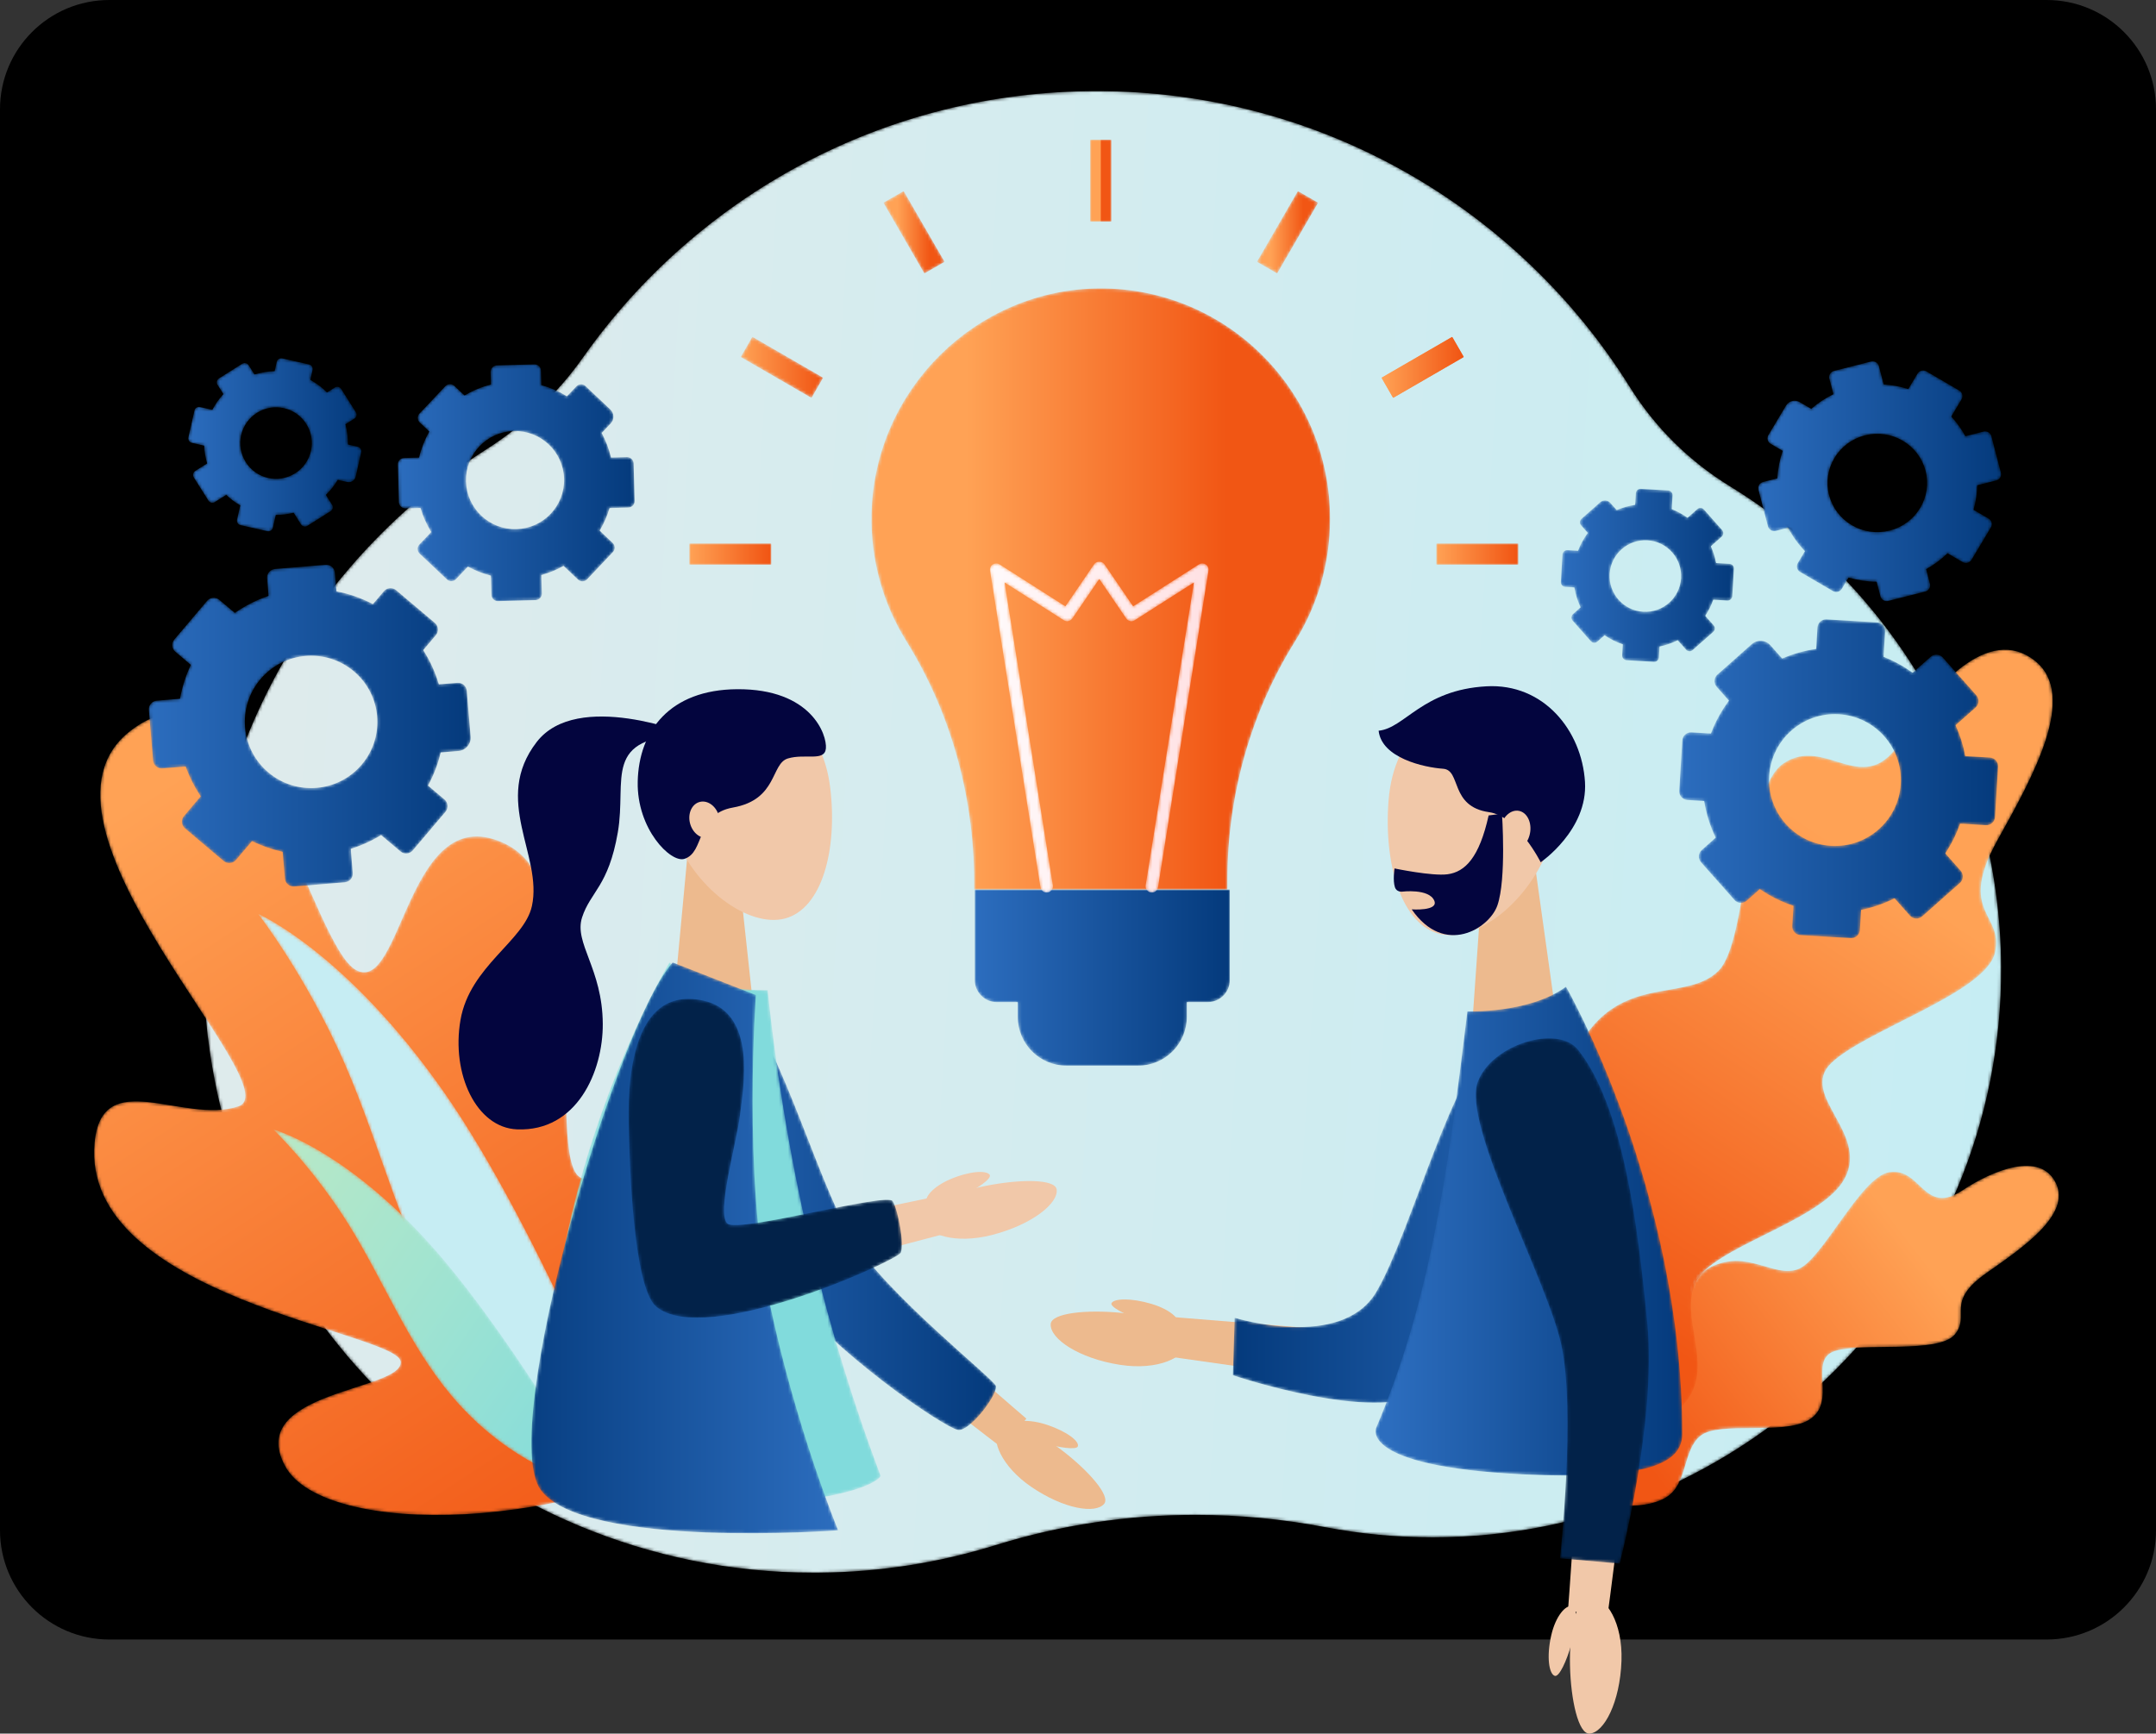 <svg xmlns="http://www.w3.org/2000/svg" xmlns:xlink="http://www.w3.org/1999/xlink" width="710" height="571" viewBox="0 0 710 571">
    <rect x="0" y="0" width="710" height="571" fill="#333333" stroke="none"/>
    <defs>
        <path id="y8v6pgev5a" d="M200.96 488C91.739 488 1.928 400.197.03 290.931c-1.266-72.638 36.14-136.644 93.02-172.86 12.517-7.968 23.421-18.254 31.966-30.373C162.423 34.656 224.22 0 294.127 0c74.15 0 139.182 38.99 175.649 97.556 8.274 13.288 19.596 24.431 32.943 32.625 53.274 32.697 88.892 91.28 89.281 158.201.595 103.394-83.578 187.957-187.135 187.97-12.093.001-23.917-1.143-35.374-3.33-14.15-2.7-28.469-4.061-42.767-4.061-22.252 0-44.453 3.298-65.862 9.967-18.343 5.715-37.817 8.875-57.999 9.063-.643.009-1.267.009-1.903.009"/>
        <path id="xmcx381zvd" d="M.148 141.43c-4.61 50.892 99.736 62.309 100.799 72.023 1.063 9.713-51.67 9.569-37.991 34.566 12.674 23.16 94.836 22.826 150.643-12.128 1.614-1.013 34.667-79.216-1.325-118.236-35.993-39.018-36.23 35.689-50.748 35.536-14.513-.155 5.731-94.32-25.772-110.078-32.643-16.325-34.058 49.641-49.428 41.426-14.558-7.782-32.83-99.012-68.341-82.558-1.288.595-2.594 1.331-3.926 2.22l-.02.01v.001c-.704.47-1.415.982-2.132 1.539C-27.647 36.37 65.524 123.426 47.45 129.42c-18.06 5.996-44.965-13.781-47.303 12.01"/>
        <path id="sqvzbrvx5g" d="M126 188S93.381 104.658 61.056 58.507C28.73 12.357 0 0 0 0s15.854 20.468 28.322 48.914c12.462 28.446 19.336 59.396 36.12 86.517C89.83 176.457 126 188 126 188"/>
        <path id="5mxnsvgc8i" d="M107 118S75.76 63.266 48.518 34.445C21.28 5.625 0 0 0 0s13.135 12.625 24.726 31.167C36.318 49.711 44.272 70.582 58.732 87.75 80.615 113.72 107 118 107 118"/>
        <path id="snev3dqf7l" d="M2.961 109.167c7.741 2.473 22.633 4.858 30.619.076 7.375-4.416 5.384-15.58 11.493-20.394 6.11-4.812 26.9-.143 35.393-5.04 10.08-5.807-.405-19.933 8.833-22.842 9.232-2.909 34.153.98 39.453-5.43 5.294-6.41-3.463-10.567 10.555-20.358 11.866-8.292 27.625-19.08 22.8-29.358-5.133-10.952-21.084-4.269-30.92 2.29-12.67 8.448-13.479-7.643-23.983-6.033-9.502 1.456-22.21 29.267-30.233 32.008-8.03 2.74-16.344-6.566-28.39-.858-12.046 5.706-8.628 25.774-15.939 30.932-7.311 5.158-16.87-3.058-27.298 4.241-10.426 7.3-2.383 40.766-2.383 40.766"/>
        <path id="na3m9j9cgo" d="M27.45 268c13.077-1.942 36.547-9.14 44.805-21.82 7.622-11.705-3.276-26.521 2.211-37.9 5.488-11.377 39.222-19.479 48.133-32.688 10.571-15.664-14.854-28.708-3.437-39.554 11.418-10.847 50.633-23.04 53.787-36.16 3.154-13.121-12.616-12.892.866-37.18 11.424-20.566 26.733-47.548 12.334-59.045-15.341-12.254-33.875 8.891-43.561 25.478-12.476 21.368-25.163-1.464-39.376 8.407-12.847 8.923-11.52 58.485-21.296 68.221-9.77 9.736-28.586 2.155-42.107 19.085-13.526 16.93 5.821 43.68-1.173 56.42-7 12.741-26.842 7.634-36.862 25.722C-8.246 225.073 27.449 268 27.449 268"/>
        <path id="fhydkx7pwr" d="M52.586 31.253c11.962.719 21.08 11.002 20.36 22.967-.714 11.966-11 21.083-22.968 20.364-11.962-.72-21.08-11.003-20.36-22.968.714-11.965 11-21.083 22.968-20.363zM2.677 59.492l5.529.332c.675 4.25 1.97 8.31 3.794 12.076l-4.592 4.074c-1.18 1.044-1.288 2.845-.242 4.022L18.191 92.43c1.046 1.178 2.844 1.286 4.024.242l4.317-3.83c3.373 2.326 7.097 4.193 11.082 5.505l-.402 6.635c-.089 1.57 1.103 2.92 2.678 3.015l16.586.997c1.575.094 2.92-1.103 3.016-2.673l.402-6.635c3.87-.777 7.568-2.071 11.018-3.81l5.063 5.714c1.046 1.177 2.844 1.285 4.024.241l12.434-11.025c1.18-1.044 1.288-2.845.242-4.022l-5.063-5.713c2.009-3.015 3.654-6.3 4.872-9.798l8.5.511c1.575.094 2.92-1.102 3.016-2.673l.995-16.59c.095-1.57-1.097-2.92-2.672-3.014l-8.13-.489c-.65-3.543-1.735-6.946-3.195-10.149l6.593-5.844c1.18-1.044 1.289-2.844.243-4.022L86.809 12.568c-1.046-1.177-2.844-1.285-4.024-.241l-5.924 5.254c-2.933-2.126-6.14-3.898-9.577-5.25l.504-8.314c.095-1.571-1.103-2.92-2.672-3.015L48.524.005c-1.568-.094-2.92 1.103-3.016 2.673l-.427 7.057c-3.909.558-7.665 1.637-11.184 3.17l-3.884-4.383c-1.588-1.792-4.33-1.957-6.121-.368L12.567 18.193c-1.18 1.044-1.288 2.844-.242 4.021l4.042 4.557c-2.46 3.275-4.47 6.913-5.936 10.83l-6.415-.387C2.448 37.12 1.096 38.317 1 39.887l-.995 16.59c-.095 1.571 1.103 2.92 2.672 3.015z"/>
        <path id="rsvwi1xz5u" d="M35.139 24.401c8.764-2.226 17.703 2.987 19.957 11.643C57.35 44.7 52.07 53.523 43.3 55.75c-8.764 2.226-17.696-2.987-19.95-11.644-2.255-8.656 3.024-17.479 11.789-19.705zM5.815 55.856l4.048-1.028c1.47 2.862 3.343 5.446 5.526 7.702l-2.358 3.942c-.603 1.01-.266 2.313.758 2.91l10.804 6.304c1.024.596 2.339.262 2.947-.748l2.216-3.708c2.96.88 6.07 1.355 9.237 1.374l1.25 4.8c.298 1.136 1.47 1.82 2.617 1.529l12.158-3.087c1.147-.292 1.84-1.45 1.542-2.586l-1.244-4.8c2.604-1.438 4.962-3.202 7.035-5.224l4.962 2.897c1.023.597 2.344.261 2.947-.749l6.38-10.669c.61-1.01.266-2.312-.758-2.909l-4.961-2.896c.745-2.6 1.166-5.308 1.23-8.069l6.232-1.582c1.153-.291 1.846-1.45 1.548-2.586l-3.129-12.001c-.291-1.137-1.464-1.821-2.617-1.528l-5.96 1.512c-1.288-2.366-2.85-4.534-4.637-6.472l3.381-5.656c.603-1.01.266-2.313-.758-2.91L55.407 3.314c-1.024-.597-2.339-.262-2.947.748l-3.038 5.085c-2.604-.838-5.318-1.362-8.097-1.537l-1.568-6.014C39.46.46 38.287-.224 37.14.067L24.982 3.154c-1.147.292-1.84 1.45-1.548 2.586l1.334 5.106c-2.682 1.29-5.13 2.915-7.307 4.808l-3.808-2.223c-1.555-.908-3.563-.398-4.483 1.14l-5.81 9.714c-.61 1.01-.266 2.312.751 2.909l3.964 2.31c-1.01 2.886-1.613 5.928-1.762 9.043L1.617 39.74C.464 40.032-.229 41.19.07 42.327l3.122 12.001c.298 1.136 1.47 1.82 2.624 1.528z"/>
        <path id="eho160kqox" d="M28.548 16.966c6.493.39 11.442 5.972 11.055 12.468-.392 6.496-5.971 11.445-12.47 11.055-6.493-.39-11.442-5.973-11.056-12.469.393-6.495 5.972-11.444 12.471-11.054zm-27.09 15.33l2.998.18c.367 2.307 1.074 4.51 2.065 6.556l-2.496 2.212c-.637.566-.702 1.543-.135 2.182l5.99 6.751c.567.64 1.545.699 2.182.132l2.342-2.08c1.834 1.263 3.855 2.276 6.017 2.989l-.219 3.602c-.051.852.599 1.584 1.454 1.636l9.003.541c.856.052 1.59-.598 1.64-1.451l.213-3.602c2.104-.421 4.112-1.123 5.985-2.068l2.747 3.102c.567.64 1.545.698 2.182.131l6.75-5.985c.644-.566.702-1.544.135-2.184l-2.754-3.1c1.094-1.638 1.988-3.421 2.645-5.32l4.62.278c.85.051 1.583-.599 1.635-1.45l.54-9.007c.052-.852-.598-1.585-1.448-1.636l-4.42-.266c-.348-1.923-.94-3.77-1.725-5.51l3.578-3.172c.637-.567.695-1.544.128-2.183l-5.984-6.751c-.566-.64-1.544-.698-2.182-.131l-3.217 2.852c-1.596-1.153-3.333-2.116-5.2-2.85l.27-4.513C36.85 1.328 36.2.595 35.35.545L26.341.003c-.85-.051-1.583.599-1.634 1.45l-.232 3.832c-2.124.303-4.157.889-6.068 1.721l-2.11-2.38c-.863-.972-2.356-1.061-3.328-.2l-6.145 5.45c-.637.567-.695 1.544-.129 2.183l2.195 2.474c-1.339 1.778-2.426 3.753-3.224 5.88l-3.482-.21c-.856-.052-1.59.598-1.64 1.45L.002 30.66c-.052.853.598 1.586 1.454 1.637z"/>
        <path id="gb8au7nlwz" d="M70.117 65.842c-7.781 9.19-21.549 10.34-30.746 2.569-9.205-7.772-10.358-21.524-2.577-30.715 7.781-9.191 21.549-10.341 30.753-2.568 9.198 7.772 10.351 21.523 2.57 30.714zm7.3-57.115l-3.595 4.247c-3.833-2.011-7.878-3.41-12.005-4.206l-.52-6.146C61.17 1.048 59.786-.122 58.209.01L41.556 1.4c-1.577.133-2.743 1.516-2.615 3.09l.487 5.778c-3.903 1.312-7.646 3.182-11.101 5.6l-5.102-4.31c-1.205-1.02-3.013-.87-4.038.337L8.4 24.638c-1.02 1.206-.872 3.01.34 4.03l5.101 4.31c-1.705 3.584-2.89 7.336-3.563 11.152l-7.653.64C1.055 44.9-.12 46.283.01 47.857l1.397 16.63c.128 1.575 1.513 2.745 3.09 2.613l7.646-.64c1.224 3.43 2.878 6.73 4.96 9.81l-5.53 6.531c-1.02 1.207-.872 3.011.34 4.032L24.666 97.61c1.205 1.02 3.013.869 4.038-.338l5.288-6.247c3.243 1.608 6.634 2.785 10.089 3.537l.737 8.815c.134 1.574 1.519 2.745 3.095 2.613l16.646-1.39c1.577-.133 2.75-1.516 2.615-3.09l-.66-7.926c3.474-1.079 6.833-2.595 9.986-4.542l6.39 5.4c1.212 1.02 3.02.87 4.038-.337l10.788-12.743c1.025-1.206.871-3.01-.334-4.031l-5.429-4.584c1.904-3.48 3.295-7.148 4.18-10.902l5.87-.49c2.398-.2 4.18-2.306 3.98-4.702l-1.268-15.141c-.135-1.575-1.52-2.745-3.096-2.613l-6.095.51c-1.16-3.945-2.878-7.75-5.147-11.284l4.172-4.927c1.02-1.207.866-3.011-.34-4.032L81.457 8.39c-1.212-1.02-3.02-.869-4.038.337z"/>
        <path id="s2xzy8tjmB" d="M54.76 37.673c.249 8.917-6.78 16.348-15.7 16.597-8.919.25-16.344-6.778-16.599-15.695-.249-8.916 6.78-16.347 15.7-16.596 8.918-.25 16.35 6.778 16.599 15.694zM30.563 2.524l.115 4.12c-3.11.78-6.033 2.007-8.709 3.605l-3.32-3.14c-.849-.805-2.19-.767-2.994.083L7.158 16.18c-.805.85-.773 2.193.083 2.997l3.122 2.953c-1.507 2.65-2.65 5.53-3.359 8.571l-4.947.138C.888 30.872-.031 31.846 0 33.017L.346 45.38c.031 1.17 1.008 2.093 2.177 2.06l4.948-.138c.823 2.82 2.03 5.478 3.543 7.918l-3.907 4.129c-.805.85-.766 2.193.083 2.997l8.989 8.497c.849.805 2.19.768 2.994-.083l3.907-4.128c2.369 1.292 4.91 2.297 7.579 2.97l.178 6.337c.032 1.17 1.01 2.093 2.177 2.06l12.367-.345c1.168-.033 2.094-1.008 2.062-2.178l-.172-6.062c2.585-.714 5.037-1.737 7.316-3.028l4.763 4.505c.85.805 2.19.767 3-.084l8.498-8.986c.805-.85.766-2.193-.089-2.997l-4.278-4.05c1.38-2.312 2.484-4.807 3.263-7.44l6.2-.172c1.167-.034 2.093-1.008 2.055-2.18l-.345-12.362c-.032-1.17-1.009-2.093-2.177-2.06l-5.26.147c-.665-2.862-1.712-5.575-3.078-8.084l2.994-3.167c1.226-1.296 1.169-3.338-.127-4.563L61.82 7.156c-.85-.804-2.19-.767-2.994.084l-3.116 3.293c-2.586-1.608-5.414-2.86-8.415-3.692l-.134-4.78C47.13.891 46.154-.032 44.985.001L32.62.346c-1.169.033-2.094 1.008-2.056 2.178z"/>
        <path id="bjvweqmcuD" d="M35.19 37.89c-5.5 3.473-12.776 1.828-16.25-3.674-3.467-5.5-1.826-12.774 3.674-16.246 5.507-3.473 12.776-1.827 16.25 3.674 3.474 5.5 1.827 12.774-3.673 16.247zM48.244 9.644l-2.54 1.604c-1.648-1.658-3.5-3.038-5.501-4.12l.74-3.25c.186-.833-.335-1.66-1.171-1.849L30.977.038c-.836-.188-1.666.335-1.853 1.167l-.688 3.057c-2.226.042-4.452.398-6.626 1.082l-1.924-3.05c-.456-.723-1.415-.939-2.136-.483l-7.63 4.814c-.72.455-.932 1.41-.482 2.132l1.93 3.05c-1.46 1.57-2.682 3.311-3.647 5.168l-4.047-.914c-.83-.188-1.66.335-1.846 1.167L.04 26.025c-.193.833.328 1.66 1.165 1.849l4.04.914c.07 1.965.386 3.934.958 5.86l-3.911 2.468c-.72.456-.94 1.41-.483 2.132l4.812 7.627c.457.722 1.415.938 2.136.482l3.738-2.36c1.408 1.356 2.965 2.513 4.619 3.463l-1.055 4.663c-.187.833.334 1.661 1.17 1.849l8.794 1.99c.837.188 1.66-.334 1.853-1.167l.946-4.193c1.962.009 3.943-.227 5.88-.718l2.412 3.823c.457.722 1.415.938 2.136.482l7.623-4.813c.727-.456.94-1.411.483-2.133l-2.046-3.245c1.544-1.483 2.863-3.148 3.924-4.939l3.1.702c1.268.286 2.529-.509 2.818-1.777l1.808-8.009c.193-.832-.334-1.66-1.164-1.849l-3.223-.729c.045-2.22-.219-4.46-.817-6.651l2.953-1.862c.72-.455.939-1.41.482-2.132l-4.812-7.627c-.457-.722-1.415-.938-2.136-.482z"/>
        <path id="kiavloutjF" d="M6.863 27H.143C.06 27 0 26.93 0 26.845V.155C0 .069.06 0 .143 0h6.72C6.94 0 7 .07 7 .155v26.69c0 .086-.06.155-.137.155"/>
        <path id="ozrzfirz0I" d="M19.925 23.306l-6.375 3.673c-.079.043-.17.018-.216-.056L.023 3.904c-.046-.073-.02-.168.052-.21L6.45.021c.079-.043.17-.018.216.056l13.311 23.018c.046.074.02.169-.052.21"/>
        <path id="ja3q0trkqL" d="M26.977 13.548l-3.67 6.375c-.045.074-.136.1-.207.056L.075 6.663c-.072-.043-.098-.137-.052-.21L3.693.076c.045-.074.136-.099.214-.056l23.018 13.316c.072.042.098.137.052.211"/>
        <path id="w3pmmhw25O" d="M27 .141v6.717c0 .078-.065.142-.15.142H.157C.072 7 0 6.936 0 6.858V.141C0 .063.072 0 .157 0H26.85c.085 0 .15.063.15.141"/>
        <path id="er3oaus0kR" d="M0 6.858V.141C0 .063.072 0 .157 0h26.686c.085 0 .157.063.157.141v6.717c0 .078-.072.142-.157.142H.157C.072 7 0 6.936 0 6.858"/>
        <path id="vsaxvzfhdT" d="M3.692 19.923l-3.67-6.375c-.045-.074-.019-.168.053-.211L23.1.02c.071-.043.162-.018.208.056l3.67 6.375c.045.074.019.168-.053.211L3.907 19.98c-.078.043-.17.018-.215-.056"/>
        <path id="wsk1o3qn1V" d="M6.45 26.98L.08 23.305c-.078-.042-.104-.137-.059-.21L13.34.076c.039-.074.136-.099.208-.056l6.375 3.673c.072.042.098.137.059.21L6.665 26.923c-.046.074-.137.099-.215.056"/>
        <path id="ix9hhcgvcX" d="M75.278 0C34.64.118.958 33.273.02 74.125c-.357 15.446 3.885 29.872 11.432 42C26.68 140.585 34.2 169.122 33.806 198h83.377v-2.956c0-27.855 7.585-55.246 22.315-78.837C146.79 104.532 151 90.722 151 75.918 151 33.916 117.081-.12 75.278 0"/>
        <path id="trhk18fxsaa" d="M0 0v29.771c0 4.03 3.259 7.296 7.283 7.296h6.878v4.85C14.16 50.8 21.347 58 30.218 58h23.564c8.87 0 16.057-7.2 16.057-16.083v-4.85h6.878c4.024 0 7.283-3.266 7.283-7.296V0H0"/>
        <path id="tcu2xpaelad" d="M18.673 108.999c.115 0 .223-.009.33-.027 1.125-.18 1.893-1.245 1.715-2.377L4.833 6.861 24.32 19.29c.94.596 2.178.341 2.813-.58L36 5.693l8.873 13.018c.629.921 1.867 1.176 2.807.58L67.167 6.86l-15.885 99.734c-.178 1.132.59 2.196 1.714 2.377 1.125.186 2.185-.589 2.363-1.72L71.975 2.969c.127-.807-.23-1.613-.909-2.062-.68-.45-1.556-.455-2.242-.019l-21.67 13.824L37.701.847c-.768-1.13-2.636-1.13-3.404 0l-9.445 13.865L3.176.888C2.49.452 1.613.458.934.908c-.68.448-1.036 1.254-.909 2.06l16.616 104.284c.159 1.02 1.041 1.747 2.032 1.747"/>
        <path id="fxr362z7aag" d="M117.972 16.503c-2.011 23.85-27.13 82.728-54.79 100.032C46.759 126.81 0 110.96 0 110.96l.595-18.927s35.134 10.93 46.623-8.476C58.708 64.153 72.842 8.5 86.368 1.774c11.916-5.926 32.502 4.014 31.604 14.729"/>
        <path id="dy5ssy29gaj" d="M62.7 0S100.96 66.471 101 147.28c.006 9.514-11.031 15.345-52.551 13.319-54.553-2.663-48.225-15.39-48.225-15.39 17.282-40.793 23.332-81.5 29.997-137.09 0 0 20.404.742 32.478-8.119"/>
        <path id="mhzt66b8ram" d="M33.725 3.81c14.851 18.853 19.67 57.852 22.772 90.13 3.096 32.28-9.109 79.06-9.109 79.06l-19.67-1.72s5.306-48.551.392-70.54C23.196 78.752-4.587 28.382.655 14.324 5.267 1.937 27.057-4.66 33.725 3.81"/>
        <path id="9jkw3ekboao" d="M.04 16.417C2.357 39.569 25.25 70.084 44.817 94.75c19.566 24.665 54.908 48.22 59.587 49.212 3.746.796 12.989-11.285 12.583-14.393-.27-2.107-36.39-30.415-47.764-49.095C57.851 61.793 43.35 7.92 30.226 1.597 18.66-3.975-1.003 6.016.04 16.417"/>
        <path id="ngcp99cawar" d="M39.457 0S-8.439 79.99 1.31 165.311c0 0-4.114 16.76 50.237 14.475C105.89 177.5 109 169.12 109 169.12 91.792 123.333 78.432 71.508 71.793 9.112c0 0-20.317.834-32.336-9.112"/>
        <path id="j40wgqqe7at" d="M73.93 10.736s-4.36 59.235 4.4 100.904c8.76 41.669 22.67 75.405 22.67 75.405s-83.702 6.27-97.954-13.323C-11.205 154.128 28.158 20.298 46.526 0L73.93 10.736"/>
        <path id="isux75uk6aw" d="M24.537.544c17.93 3.86 13.21 28.83 12.14 37.839-1.07 9.01-7.974 32.674-4.045 35.677 3.924 3.004 52.509-10.426 54.343-7.435 1.834 2.991 3.891 14.373 2.643 16.986-1.255 2.612-64.489 31.402-80.558 17.718C1.442 94.843.372 53.399.137 44.99-.105 36.581-2.246-5.223 24.537.544"/>
        <linearGradient id="il5hmt2tqb" x1="0%" x2="100%" y1="50%" y2="54.984%">
            <stop offset="0%" stop-color="#DFEBEC"/>
            <stop offset="100%" stop-color="#C6EDF3"/>
        </linearGradient>
        <linearGradient id="t3mxdkfcle" x1="21.587%" x2="78.025%" y1="11.332%" y2="100%">
            <stop offset="0%" stop-color="#FFA255"/>
            <stop offset="100%" stop-color="#F15614"/>
        </linearGradient>
        <linearGradient id="3h1gkq430j" x1="105.759%" x2="-.404%" y1="91.38%" y2="10.385%">
            <stop offset="0%" stop-color="#81DBDC"/>
            <stop offset="52.889%" stop-color="#9FE3D1"/>
            <stop offset="100%" stop-color="#B7E8C7"/>
        </linearGradient>
        <linearGradient id="lcb3spzn0m" x1="74.695%" x2="9.745%" y1="35.273%" y2="69.934%">
            <stop offset="0%" stop-color="#FFA255"/>
            <stop offset="100%" stop-color="#F15614"/>
        </linearGradient>
        <linearGradient id="n99kel9izp" x1="62.078%" x2="32.754%" y1="26.376%" y2="84.801%">
            <stop offset="0%" stop-color="#FFA255"/>
            <stop offset="100%" stop-color="#F15614"/>
        </linearGradient>
        <linearGradient id="thh5hev3ns" x1="100.001%" x2="-.003%" y1="50%" y2="50%">
            <stop offset="0%" stop-color="#043A7C"/>
            <stop offset="100%" stop-color="#2C6DBE"/>
        </linearGradient>
        <linearGradient id="yggd9heg5v" x1="100.001%" x2="-.003%" y1="50%" y2="50%">
            <stop offset="0%" stop-color="#043A7C"/>
            <stop offset="100%" stop-color="#2C6DBE"/>
        </linearGradient>
        <linearGradient id="5z4prfj2oG" x1="46.639%" x2="53.173%" y1="50%" y2="50%">
            <stop offset="0%" stop-color="#FFA255"/>
            <stop offset="100%" stop-color="#F15614"/>
        </linearGradient>
        <linearGradient id="5eppfgmoqJ" x1="22.566%" x2="75.904%" y1="50%" y2="50%">
            <stop offset="0%" stop-color="#FFA255"/>
            <stop offset="100%" stop-color="#F15614"/>
        </linearGradient>
        <linearGradient id="3b9rk7mi5M" x1=".001%" x2="97.21%" y1="50%" y2="50%">
            <stop offset="0%" stop-color="#FFA255"/>
            <stop offset="100%" stop-color="#F15614"/>
        </linearGradient>
        <linearGradient id="8tdsebio5P" x1=".001%" x2="97.21%" y1="50%" y2="50%">
            <stop offset="0%" stop-color="#FFA255"/>
            <stop offset="100%" stop-color="#F15614"/>
        </linearGradient>
        <linearGradient id="y1a4ao7ihY" x1="20.921%" x2="77.457%" y1="50%" y2="50%">
            <stop offset="0%" stop-color="#FFA255"/>
            <stop offset="100%" stop-color="#F15614"/>
        </linearGradient>
        <linearGradient id="prto51aq5ab" x1="100.001%" x2="-.003%" y1="50%" y2="50%">
            <stop offset="0%" stop-color="#043A7C"/>
            <stop offset="100%" stop-color="#2C6DBE"/>
        </linearGradient>
        <linearGradient id="nze9ztouuae" x1="0%" x2="99.996%" y1="50%" y2="50%">
            <stop offset="0%" stop-color="#FFFAFB"/>
            <stop offset="100%" stop-color="#FFE1E3"/>
        </linearGradient>
        <linearGradient id="hbzofxnw5ah" x1="100.001%" x2="-.003%" y1="50%" y2="50%">
            <stop offset="0%" stop-color="#2C6DBE"/>
            <stop offset="100%" stop-color="#043A7C"/>
        </linearGradient>
        <linearGradient id="f1u77qi98ak" x1="100.001%" x2="10.036%" y1="50%" y2="50%">
            <stop offset="0%" stop-color="#043A7C"/>
            <stop offset="100%" stop-color="#2C6DBE"/>
        </linearGradient>
        <linearGradient id="en10pdnt7ap" x1="100.001%" x2="-.003%" y1="50%" y2="50%">
            <stop offset="0%" stop-color="#043A7C"/>
            <stop offset="100%" stop-color="#2C6DBE"/>
        </linearGradient>
        <linearGradient id="uwf5ee3psau" x1="100.001%" x2="-.003%" y1="50%" y2="50%">
            <stop offset="0%" stop-color="#2C6DBE"/>
            <stop offset="100%" stop-color="#043A7C"/>
        </linearGradient>
    </defs>
    <g fill="none" fill-rule="evenodd">
        <g>
            <g>
                <g>
                    <path fill="#000" d="M36 0h638c19.882 0 36 16.118 36 36v468c0 19.882-16.118 36-36 36H36c-19.882 0-36-16.118-36-36V36C0 16.118 16.118 0 36 0z" transform="translate(-246, -3083) translate(245.5, 1656) translate(0.5, 1427)"/>
                    <g>
                        <g transform="translate(-246, -3083) translate(245.5, 1656) translate(0.5, 1427) translate(31, 30) translate(36, 0)">
                            <mask id="7gfyfydxic" fill="#fff">
                                <use xlink:href="#y8v6pgev5a"/>
                            </mask>
                            <path fill="url(#il5hmt2tqb)" d="M.031 290.931c-1.266-72.638 36.14-136.644 93.02-172.86 12.517-7.968 23.421-18.254 31.966-30.373C162.423 34.656 224.22 0 294.127 0c74.15 0 139.182 38.99 175.649 97.556 8.274 13.288 19.596 24.431 32.943 32.625 53.274 32.697 88.892 91.28 89.278 158.201.598 103.394-83.575 187.957-187.132 187.97-12.093.001-23.917-1.143-35.374-3.33-14.15-2.7-28.469-4.061-42.767-4.061-22.252 0-44.453 3.298-65.862 9.967-18.343 5.715-37.817 8.875-57.999 9.063-.643.009-1.267.009-1.903.009C91.739 488 1.928 400.197.03 290.931z" mask="url(#7gfyfydxic)"/>
                        </g>
                        <g transform="translate(-246, -3083) translate(245.5, 1656) translate(0.5, 1427) translate(31, 30) translate(0, 205)">
                            <mask id="0ftpyjzxnf" fill="#fff">
                                <use xlink:href="#xmcx381zvd"/>
                            </mask>
                            <path fill="url(#t3mxdkfcle)" d="M100.947 213.453c1.063 9.713-51.67 9.569-37.991 34.566 12.674 23.16 94.836 22.826 150.643-12.128 1.614-1.013 34.667-79.216-1.325-118.236-35.993-39.018-36.23 35.689-50.748 35.536-14.513-.155 5.731-94.32-25.772-110.078-32.643-16.325-34.058 49.641-49.428 41.426-14.558-7.782-32.83-99.012-68.341-82.558-1.288.595-2.594 1.331-3.926 2.22l-.02.01c-.704.471-1.415.983-2.132 1.54C-27.647 36.37 65.524 123.426 47.45 129.42c-18.06 5.996-44.965-13.781-47.303 12.01-4.61 50.892 99.736 62.309 100.799 72.023z" mask="url(#0ftpyjzxnf)"/>
                        </g>
                        <g transform="translate(-246, -3083) translate(245.5, 1656) translate(0.5, 1427) translate(31, 30) translate(54, 271)">
                            <mask id="6v5mh3kr4h" fill="#fff">
                                <use xlink:href="#sqvzbrvx5g"/>
                            </mask>
                            <path fill="#C6EDF3" d="M126 188S93.381 104.658 61.056 58.507C28.73 12.357 0 0 0 0s15.854 20.468 28.322 48.914c12.462 28.446 19.336 59.396 36.12 86.517C89.83 176.457 126 188 126 188" mask="url(#6v5mh3kr4h)"/>
                        </g>
                        <g transform="translate(-246, -3083) translate(245.5, 1656) translate(0.5, 1427) translate(31, 30) translate(59, 342)">
                            <mask id="xlmh4684qk" fill="#fff">
                                <use xlink:href="#5mxnsvgc8i"/>
                            </mask>
                            <path fill="url(#3h1gkq430j)" d="M107 118S75.76 63.266 48.518 34.445C21.28 5.625 0 0 0 0s13.135 12.625 24.726 31.167C36.318 49.711 44.272 70.582 58.732 87.75 80.615 113.72 107 118 107 118" mask="url(#xlmh4684qk)"/>
                        </g>
                        <g transform="translate(-246, -3083) translate(245.5, 1656) translate(0.5, 1427) translate(31, 30) translate(484, 354)">
                            <mask id="r45klfuqwn" fill="#fff">
                                <use xlink:href="#snev3dqf7l"/>
                            </mask>
                            <path fill="url(#lcb3spzn0m)" d="M2.961 109.167c7.741 2.473 22.633 4.858 30.619.076 7.375-4.416 5.384-15.58 11.493-20.394 6.11-4.812 26.9-.143 35.393-5.04 10.08-5.807-.405-19.933 8.833-22.842 9.232-2.909 34.153.98 39.453-5.43 5.294-6.41-3.463-10.567 10.555-20.358 11.866-8.292 27.625-19.08 22.8-29.358-5.133-10.952-21.084-4.269-30.92 2.29-12.67 8.448-13.479-7.643-23.983-6.033-9.502 1.456-22.21 29.267-30.233 32.008-8.03 2.74-16.344-6.566-28.39-.858-12.046 5.706-8.628 25.774-15.939 30.932-7.311 5.158-16.87-3.058-27.298 4.241-10.426 7.3-2.383 40.766-2.383 40.766" mask="url(#r45klfuqwn)"/>
                        </g>
                        <g transform="translate(-246, -3083) translate(245.5, 1656) translate(0.5, 1427) translate(31, 30) translate(453, 184)">
                            <mask id="s4oftgo4cq" fill="#fff">
                                <use xlink:href="#na3m9j9cgo"/>
                            </mask>
                            <path fill="url(#n99kel9izp)" d="M72.255 246.18c7.622-11.705-3.276-26.521 2.211-37.9 5.488-11.377 39.222-19.479 48.133-32.688 10.571-15.664-14.854-28.708-3.437-39.554 11.418-10.847 50.633-23.04 53.787-36.16 3.154-13.121-12.616-12.892.866-37.18 11.424-20.566 26.733-47.548 12.334-59.045-15.341-12.254-33.875 8.891-43.561 25.478-12.476 21.368-25.163-1.464-39.376 8.407-12.847 8.923-11.52 58.485-21.296 68.221-9.77 9.736-28.586 2.155-42.107 19.085-13.526 16.93 5.821 43.68-1.173 56.42-7 12.741-26.842 7.634-36.862 25.722C-8.246 225.073 27.449 268 27.449 268c13.078-1.942 36.548-9.14 44.806-21.82z" mask="url(#s4oftgo4cq)"/>
                        </g>
                        <g transform="translate(-246, -3083) translate(245.5, 1656) translate(0.5, 1427) translate(31, 30) translate(522, 174)">
                            <mask id="gtgmz6uozt" fill="#fff">
                                <use xlink:href="#fhydkx7pwr"/>
                            </mask>
                            <path fill="url(#thh5hev3ns)" d="M52.586 31.253c11.962.719 21.08 11.002 20.36 22.967-.714 11.966-11 21.083-22.968 20.364-11.962-.72-21.08-11.003-20.36-22.968.714-11.965 11-21.083 22.968-20.363zM2.677 59.492l5.529.332c.675 4.25 1.97 8.31 3.794 12.076l-4.592 4.074c-1.18 1.044-1.288 2.845-.242 4.022L18.191 92.43c1.046 1.178 2.844 1.286 4.024.242l4.317-3.83c3.373 2.326 7.097 4.193 11.082 5.505l-.402 6.635c-.089 1.57 1.103 2.92 2.678 3.015l16.586.997c1.575.094 2.92-1.103 3.016-2.673l.402-6.635c3.87-.777 7.568-2.071 11.018-3.81l5.063 5.714c1.046 1.177 2.844 1.285 4.024.241l12.434-11.025c1.18-1.044 1.288-2.845.242-4.022l-5.063-5.713c2.009-3.015 3.654-6.3 4.872-9.798l8.5.511c1.575.094 2.92-1.102 3.016-2.673l.995-16.59c.095-1.57-1.097-2.92-2.672-3.014l-8.13-.489c-.65-3.543-1.735-6.946-3.195-10.149l6.593-5.844c1.18-1.044 1.289-2.844.243-4.022L86.809 12.568c-1.046-1.177-2.844-1.285-4.024-.241l-5.924 5.254c-2.933-2.126-6.14-3.898-9.577-5.25l.504-8.314c.095-1.571-1.103-2.92-2.672-3.015L48.524.005c-1.568-.094-2.92 1.103-3.016 2.673l-.427 7.057c-3.909.558-7.665 1.637-11.184 3.17l-3.884-4.383c-1.588-1.792-4.33-1.957-6.121-.368L12.567 18.193c-1.18 1.044-1.288 2.844-.242 4.021l4.042 4.557c-2.46 3.275-4.47 6.913-5.936 10.83l-6.415-.387C2.448 37.12 1.096 38.317 1 39.887l-.995 16.59c-.095 1.571 1.103 2.92 2.672 3.015z" mask="url(#gtgmz6uozt)"/>
                        </g>
                        <g transform="translate(-246, -3083) translate(245.5, 1656) translate(0.5, 1427) translate(31, 30) translate(548, 89)">
                            <mask id="piscx7si2w" fill="#fff">
                                <use xlink:href="#rsvwi1xz5u"/>
                            </mask>
                            <path fill="url(#yggd9heg5v)" d="M35.139 24.401c8.764-2.226 17.703 2.987 19.957 11.643C57.35 44.7 52.07 53.523 43.3 55.75c-8.764 2.226-17.696-2.987-19.95-11.644-2.255-8.656 3.024-17.479 11.789-19.705zM5.815 55.856l4.048-1.028c1.47 2.862 3.343 5.446 5.526 7.702l-2.358 3.942c-.603 1.01-.266 2.313.758 2.91l10.804 6.304c1.024.596 2.339.262 2.947-.748l2.216-3.708c2.96.88 6.07 1.355 9.237 1.374l1.25 4.8c.298 1.136 1.47 1.82 2.617 1.529l12.158-3.087c1.147-.292 1.84-1.45 1.542-2.586l-1.244-4.8c2.604-1.438 4.962-3.202 7.035-5.224l4.962 2.897c1.023.597 2.344.261 2.947-.749l6.38-10.669c.61-1.01.266-2.312-.758-2.909l-4.961-2.896c.745-2.6 1.166-5.308 1.23-8.069l6.232-1.582c1.153-.291 1.846-1.45 1.548-2.586l-3.129-12.001c-.291-1.137-1.464-1.821-2.617-1.528l-5.96 1.512c-1.288-2.366-2.85-4.534-4.637-6.472l3.381-5.656c.603-1.01.266-2.313-.758-2.91L55.407 3.314c-1.024-.597-2.339-.262-2.947.748l-3.038 5.085c-2.604-.838-5.318-1.362-8.097-1.537l-1.568-6.014C39.46.46 38.287-.224 37.14.067L24.982 3.154c-1.147.292-1.84 1.45-1.548 2.586l1.334 5.106c-2.682 1.29-5.13 2.915-7.307 4.808l-3.808-2.223c-1.555-.908-3.563-.398-4.483 1.14l-5.81 9.714c-.61 1.01-.266 2.312.751 2.909l3.964 2.31c-1.01 2.886-1.613 5.928-1.762 9.043L1.617 39.74C.464 40.032-.229 41.19.07 42.327l3.122 12.001c.298 1.136 1.47 1.82 2.624 1.528z" mask="url(#piscx7si2w)"/>
                        </g>
                        <g transform="translate(-246, -3083) translate(245.5, 1656) translate(0.5, 1427) translate(31, 30) translate(483, 131)">
                            <mask id="9cj9mvrl1y" fill="#fff">
                                <use xlink:href="#eho160kqox"/>
                            </mask>
                            <path fill="url(#thh5hev3ns)" d="M28.548 16.966c6.493.39 11.442 5.972 11.055 12.468-.392 6.496-5.971 11.445-12.47 11.055-6.493-.39-11.442-5.973-11.056-12.469.393-6.495 5.972-11.444 12.471-11.054zm-27.09 15.33l2.998.18c.367 2.307 1.074 4.51 2.065 6.556l-2.496 2.212c-.637.566-.702 1.543-.135 2.182l5.99 6.751c.567.64 1.545.699 2.182.132l2.342-2.08c1.834 1.263 3.855 2.276 6.017 2.989l-.219 3.602c-.051.852.599 1.584 1.454 1.636l9.003.541c.856.052 1.59-.598 1.64-1.451l.213-3.602c2.104-.421 4.112-1.123 5.985-2.068l2.747 3.102c.567.64 1.545.698 2.182.131l6.75-5.985c.644-.566.702-1.544.135-2.184l-2.754-3.1c1.094-1.638 1.988-3.421 2.645-5.32l4.62.278c.85.051 1.583-.599 1.635-1.45l.54-9.007c.052-.852-.598-1.585-1.448-1.636l-4.42-.266c-.348-1.923-.94-3.77-1.725-5.51l3.578-3.172c.637-.567.695-1.544.128-2.183l-5.984-6.751c-.566-.64-1.544-.698-2.182-.131l-3.217 2.852c-1.596-1.153-3.333-2.116-5.2-2.85l.27-4.513C36.85 1.328 36.2.595 35.35.545L26.341.003c-.85-.051-1.583.599-1.634 1.45l-.232 3.832c-2.124.303-4.157.889-6.068 1.721l-2.11-2.38c-.863-.972-2.356-1.061-3.328-.2l-6.145 5.45c-.637.567-.695 1.544-.129 2.183l2.195 2.474c-1.339 1.778-2.426 3.753-3.224 5.88l-3.482-.21c-.856-.052-1.59.598-1.64 1.45L.002 30.66c-.052.853.598 1.586 1.454 1.637z" mask="url(#9cj9mvrl1y)"/>
                        </g>
                        <g transform="translate(-246, -3083) translate(245.5, 1656) translate(0.5, 1427) translate(31, 30) translate(18, 156)">
                            <mask id="kve59flctA" fill="#fff">
                                <use xlink:href="#gb8au7nlwz"/>
                            </mask>
                            <path fill="url(#thh5hev3ns)" d="M70.117 65.842c-7.781 9.19-21.549 10.34-30.746 2.569-9.205-7.772-10.358-21.524-2.577-30.715 7.781-9.191 21.549-10.341 30.753-2.568 9.198 7.772 10.351 21.523 2.57 30.714zm7.3-57.115l-3.595 4.247c-3.833-2.011-7.878-3.41-12.005-4.206l-.52-6.146C61.17 1.048 59.786-.122 58.209.01L41.556 1.4c-1.577.133-2.743 1.516-2.615 3.09l.487 5.778c-3.903 1.312-7.646 3.182-11.101 5.6l-5.102-4.31c-1.205-1.02-3.013-.87-4.038.337L8.4 24.638c-1.02 1.206-.872 3.01.34 4.03l5.101 4.31c-1.705 3.584-2.89 7.336-3.563 11.152l-7.653.64C1.055 44.9-.12 46.283.01 47.857l1.397 16.63c.128 1.575 1.513 2.745 3.09 2.613l7.646-.64c1.224 3.43 2.878 6.73 4.96 9.81l-5.53 6.531c-1.02 1.207-.872 3.011.34 4.032L24.666 97.61c1.205 1.02 3.013.869 4.038-.338l5.288-6.247c3.243 1.608 6.634 2.785 10.089 3.537l.737 8.815c.134 1.574 1.519 2.745 3.095 2.613l16.646-1.39c1.577-.133 2.75-1.516 2.615-3.09l-.66-7.926c3.474-1.079 6.833-2.595 9.986-4.542l6.39 5.4c1.212 1.02 3.02.87 4.038-.337l10.788-12.743c1.025-1.206.871-3.01-.334-4.031l-5.429-4.584c1.904-3.48 3.295-7.148 4.18-10.902l5.87-.49c2.398-.2 4.18-2.306 3.98-4.702l-1.268-15.141c-.135-1.575-1.52-2.745-3.096-2.613l-6.095.51c-1.16-3.945-2.878-7.75-5.147-11.284l4.172-4.927c1.02-1.207.866-3.011-.34-4.032L81.457 8.39c-1.212-1.02-3.02-.869-4.038.337z" mask="url(#kve59flctA)"/>
                        </g>
                        <g transform="translate(-246, -3083) translate(245.5, 1656) translate(0.5, 1427) translate(31, 30) translate(100, 90)">
                            <mask id="wuif210ngC" fill="#fff">
                                <use xlink:href="#s2xzy8tjmB"/>
                            </mask>
                            <path fill="url(#thh5hev3ns)" d="M54.76 37.673c.249 8.917-6.78 16.348-15.7 16.597-8.919.25-16.344-6.778-16.599-15.695-.249-8.916 6.78-16.347 15.7-16.596 8.918-.25 16.35 6.778 16.599 15.694zM30.563 2.524l.115 4.12c-3.11.78-6.033 2.007-8.709 3.605l-3.32-3.14c-.849-.805-2.19-.767-2.994.083L7.158 16.18c-.805.85-.773 2.193.083 2.997l3.122 2.953c-1.507 2.65-2.65 5.53-3.359 8.571l-4.947.138C.888 30.872-.031 31.846 0 33.017L.346 45.38c.031 1.17 1.008 2.093 2.177 2.06l4.948-.138c.823 2.82 2.03 5.478 3.543 7.918l-3.907 4.129c-.805.85-.766 2.193.083 2.997l8.989 8.497c.849.805 2.19.768 2.994-.083l3.907-4.128c2.369 1.292 4.91 2.297 7.579 2.97l.178 6.337c.032 1.17 1.01 2.093 2.177 2.06l12.367-.345c1.168-.033 2.094-1.008 2.062-2.178l-.172-6.062c2.585-.714 5.037-1.737 7.316-3.028l4.763 4.505c.85.805 2.19.767 3-.084l8.498-8.986c.805-.85.766-2.193-.089-2.997l-4.278-4.05c1.38-2.312 2.484-4.807 3.263-7.44l6.2-.172c1.167-.034 2.093-1.008 2.055-2.18l-.345-12.362c-.032-1.17-1.009-2.093-2.177-2.06l-5.26.147c-.665-2.862-1.712-5.575-3.078-8.084l2.994-3.167c1.226-1.296 1.169-3.338-.127-4.563L61.82 7.156c-.85-.804-2.19-.767-2.994.084l-3.116 3.293c-2.586-1.608-5.414-2.86-8.415-3.692l-.134-4.78C47.13.891 46.154-.032 44.985.001L32.62.346c-1.169.033-2.094 1.008-2.056 2.178z" mask="url(#wuif210ngC)"/>
                        </g>
                        <g transform="translate(-246, -3083) translate(245.5, 1656) translate(0.5, 1427) translate(31, 30) translate(31, 88)">
                            <mask id="rqa4wyao0E" fill="#fff">
                                <use xlink:href="#bjvweqmcuD"/>
                            </mask>
                            <path fill="url(#thh5hev3ns)" d="M35.19 37.89c-5.5 3.473-12.776 1.828-16.25-3.674-3.467-5.5-1.826-12.774 3.674-16.246 5.507-3.473 12.776-1.827 16.25 3.674 3.474 5.5 1.827 12.774-3.673 16.247zM48.244 9.644l-2.54 1.604c-1.648-1.658-3.5-3.038-5.501-4.12l.74-3.25c.186-.833-.335-1.66-1.171-1.849L30.977.038c-.836-.188-1.666.335-1.853 1.167l-.688 3.057c-2.226.042-4.452.398-6.626 1.082l-1.924-3.05c-.456-.723-1.415-.939-2.136-.483l-7.63 4.814c-.72.455-.932 1.41-.482 2.132l1.93 3.05c-1.46 1.57-2.682 3.311-3.647 5.168l-4.047-.914c-.83-.188-1.66.335-1.846 1.167L.04 26.025c-.193.833.328 1.66 1.165 1.849l4.04.914c.07 1.965.386 3.934.958 5.86l-3.911 2.468c-.72.456-.94 1.41-.483 2.132l4.812 7.627c.457.722 1.415.938 2.136.482l3.738-2.36c1.408 1.356 2.965 2.513 4.619 3.463l-1.055 4.663c-.187.833.334 1.661 1.17 1.849l8.794 1.99c.837.188 1.66-.334 1.853-1.167l.946-4.193c1.962.009 3.943-.227 5.88-.718l2.412 3.823c.457.722 1.415.938 2.136.482l7.623-4.813c.727-.456.94-1.411.483-2.133l-2.046-3.245c1.544-1.483 2.863-3.148 3.924-4.939l3.1.702c1.268.286 2.529-.509 2.818-1.777l1.808-8.009c.193-.832-.334-1.66-1.164-1.849l-3.223-.729c.045-2.22-.219-4.46-.817-6.651l2.953-1.862c.72-.455.939-1.41.482-2.132l-4.812-7.627c-.457-.722-1.415-.938-2.136-.482z" mask="url(#rqa4wyao0E)"/>
                        </g>
                        <g transform="translate(-246, -3083) translate(245.5, 1656) translate(0.5, 1427) translate(31, 30) translate(328, 16)">
                            <mask id="lqpcxdo02H" fill="#fff">
                                <use xlink:href="#kiavloutjF"/>
                            </mask>
                            <path fill="url(#5z4prfj2oG)" d="M6.863 27H.143C.06 27 0 26.93 0 26.845V.155C0 .069.06 0 .143 0h6.72C6.94 0 7 .07 7 .155v26.69c0 .086-.06.155-.137.155" mask="url(#lqpcxdo02H)"/>
                        </g>
                        <g transform="translate(-246, -3083) translate(245.5, 1656) translate(0.5, 1427) translate(31, 30) translate(260, 33)">
                            <mask id="ivfgcs8haK" fill="#fff">
                                <use xlink:href="#ozrzfirz0I"/>
                            </mask>
                            <path fill="url(#5eppfgmoqJ)" d="M13.55 26.98c-.079.042-.17.017-.216-.057L.023 3.904c-.046-.073-.02-.168.052-.21L6.45.021c.079-.043.17-.018.216.056l13.311 23.018c.046.074.02.169-.052.21L13.55 26.98z" mask="url(#ivfgcs8haK)"/>
                        </g>
                        <g transform="translate(-246, -3083) translate(245.5, 1656) translate(0.5, 1427) translate(31, 30) translate(213, 81)">
                            <mask id="ih3x15a7fN" fill="#fff">
                                <use xlink:href="#ja3q0trkqL"/>
                            </mask>
                            <path fill="url(#3b9rk7mi5M)" d="M23.308 19.923c-.046.074-.137.1-.208.056L.075 6.663c-.072-.043-.098-.137-.052-.21L3.693.076c.045-.074.136-.099.214-.056l23.018 13.316c.072.042.098.137.052.211l-3.67 6.375z" mask="url(#ih3x15a7fN)"/>
                        </g>
                        <g transform="translate(-246, -3083) translate(245.5, 1656) translate(0.5, 1427) translate(31, 30) translate(196, 149)">
                            <mask id="jar0eglqcQ" fill="#fff">
                                <use xlink:href="#w3pmmhw25O"/>
                            </mask>
                            <path fill="url(#8tdsebio5P)" d="M27 .141v6.717c0 .078-.065.142-.15.142H.157C.072 7 0 6.936 0 6.858V.141C0 .063.072 0 .157 0H26.85c.085 0 .15.063.15.141" mask="url(#jar0eglqcQ)"/>
                        </g>
                        <g transform="translate(-246, -3083) translate(245.5, 1656) translate(0.5, 1427) translate(31, 30) translate(442, 149)">
                            <mask id="npd41kzc2S" fill="#fff">
                                <use xlink:href="#er3oaus0kR"/>
                            </mask>
                            <path fill="url(#8tdsebio5P)" d="M0 6.858V.141C0 .063.072 0 .157 0h26.686c.085 0 .157.063.157.141v6.717c0 .078-.072.142-.157.142H.157C.072 7 0 6.936 0 6.858" mask="url(#npd41kzc2S)"/>
                        </g>
                        <g transform="translate(-246, -3083) translate(245.5, 1656) translate(0.5, 1427) translate(31, 30) translate(424, 81)">
                            <mask id="4g58r7t4dU" fill="#fff">
                                <use xlink:href="#vsaxvzfhdT"/>
                            </mask>
                            <use fill="url(#3b9rk7mi5M)" xlink:href="#vsaxvzfhdT"/>
                            <path fill="url(#3b9rk7mi5M)" d="M3.692 19.923l-3.67-6.375c-.045-.074-.019-.168.053-.211L23.1.02c.071-.043.162-.018.208.056l3.67 6.375c.045.074.019.168-.053.211L3.907 19.98c-.078.043-.17.018-.215-.056" mask="url(#4g58r7t4dU)"/>
                        </g>
                        <g transform="translate(-246, -3083) translate(245.5, 1656) translate(0.5, 1427) translate(31, 30) translate(383, 33)">
                            <mask id="526hnxn94W" fill="#fff">
                                <use xlink:href="#wsk1o3qn1V"/>
                            </mask>
                            <path fill="url(#5eppfgmoqJ)" d="M6.45 26.98L.08 23.305c-.078-.042-.104-.137-.059-.21L13.34.076c.039-.074.136-.099.208-.056l6.375 3.673c.072.042.098.137.059.21L6.665 26.923c-.046.074-.137.099-.215.056" mask="url(#526hnxn94W)"/>
                        </g>
                        <g transform="translate(-246, -3083) translate(245.5, 1656) translate(0.5, 1427) translate(31, 30) translate(256, 65)">
                            <mask id="mkmuf02etZ" fill="#fff">
                                <use xlink:href="#ix9hhcgvcX"/>
                            </mask>
                            <path fill="url(#y1a4ao7ihY)" d="M.02 74.125c-.356 15.446 3.886 29.872 11.433 42C26.68 140.585 34.2 169.122 33.806 198h83.377v-2.956c0-27.855 7.585-55.246 22.315-78.837C146.79 104.532 151 90.722 151 75.918 151 33.916 117.081-.12 75.278 0 34.64.118.958 33.273.02 74.125z" mask="url(#mkmuf02etZ)"/>
                        </g>
                        <g transform="translate(-246, -3083) translate(245.5, 1656) translate(0.5, 1427) translate(31, 30) translate(290, 263)">
                            <mask id="rbygep5rnac" fill="#fff">
                                <use xlink:href="#trhk18fxsaa"/>
                            </mask>
                            <path fill="url(#prto51aq5ab)" d="M0 29.771c0 4.03 3.259 7.296 7.283 7.296h6.878v4.85C14.16 50.8 21.347 58 30.218 58h23.564c8.87 0 16.057-7.2 16.057-16.083v-4.85h6.878c4.024 0 7.283-3.266 7.283-7.296V0H0v29.771z" mask="url(#rbygep5rnac)"/>
                        </g>
                        <g transform="translate(-246, -3083) translate(245.5, 1656) translate(0.5, 1427) translate(31, 30) translate(295, 155)">
                            <mask id="n9xvtf82faf" fill="#fff">
                                <use xlink:href="#tcu2xpaelad"/>
                            </mask>
                            <path fill="url(#nze9ztouuae)" d="M18.673 108.999c.115 0 .223-.009.33-.027 1.125-.18 1.893-1.245 1.715-2.377L4.833 6.861 24.32 19.29c.94.596 2.178.341 2.813-.58L36 5.693l8.873 13.018c.629.921 1.867 1.176 2.807.58L67.167 6.86l-15.885 99.734c-.178 1.132.59 2.196 1.714 2.377 1.125.186 2.185-.589 2.363-1.72L71.975 2.969c.127-.807-.23-1.613-.909-2.062-.68-.45-1.556-.455-2.242-.019l-21.67 13.824L37.701.847c-.768-1.13-2.636-1.13-3.404 0l-9.445 13.865L3.176.888C2.49.452 1.613.458.934.908c-.68.448-1.036 1.254-.909 2.06l16.616 104.284c.159 1.02 1.041 1.747 2.032 1.747" mask="url(#n9xvtf82faf)"/>
                        </g>
                        <path fill="#EDBA8E" d="M454 305L481 301.524 474.064 252 457.565 254.124 454 305" transform="translate(-246, -3083) translate(245.5, 1656) translate(0.5, 1427) translate(31, 30)"/>
                        <path fill="#F1C8A9" d="M426.267 233.736c-1.646 20.994 4.336 41.133 17.19 43.942 12.06 2.635 30.531-11.13 36.968-32.533 6.776-22.534-.039-37.772-17.856-41.385-18.926-3.838-34.502 6.964-36.302 29.976" transform="translate(-246, -3083) translate(245.5, 1656) translate(0.5, 1427) translate(31, 30)"/>
                        <path fill="#03053E" d="M458.504 196.05c18.828-1.05 31.398 14.54 32.452 31.495.977 15.83-14.583 26.455-14.583 26.455s-7.62-15.175-16.98-16.495c-13.047-1.84-9.12-13.875-15.154-14.303-6.295-.444-20.262-3.535-21.239-12.525 8.662-.86 14.36-13.447 35.504-14.627" transform="translate(-246, -3083) translate(245.5, 1656) translate(0.5, 1427) translate(31, 30)"/>
                        <path fill="#F1C8A9" d="M463.29 241.943c-.925 3.485.434 7.006 3.035 7.866 2.601.86 5.463-1.268 6.384-4.752.926-3.484-.433-7.006-3.034-7.866-2.601-.86-5.458 1.267-6.384 4.752" transform="translate(-246, -3083) translate(245.5, 1656) translate(0.5, 1427) translate(31, 30)"/>
                        <path fill="#03053E" d="M463.623 238s1.51 21.562-1.516 30.232c-2.64 7.55-17.368 16.933-28.21 1.288 0 0 8.909.64 7.437-2.855-1.738-4.11-10.665-2.976-10.665-2.976s-1.756.149-2.28-1.393c-.784-2.288-.14-6.254-.14-6.254s12.364 2.59 17.45 1.916c5.762-.764 10.45-5.473 13.527-19.375l4.397-.583" transform="translate(-246, -3083) translate(245.5, 1656) translate(0.5, 1427) translate(31, 30)"/>
                        <path fill="#EDBA8E" d="M461.32 309l-34.553 100.584-66.609-5.39-6.709-.542L352 416.53l6.657.948 73.35 10.433c4.044.576 7.829-1.732 9.259-5.353l.174-.444L483 316.9 461.32 309" transform="translate(-246, -3083) translate(245.5, 1656) translate(0.5, 1427) translate(31, 30)"/>
                        <g transform="translate(-246, -3083) translate(245.5, 1656) translate(0.5, 1427) translate(31, 30) translate(375, 312)">
                            <mask id="zzxzidfcvai" fill="#fff">
                                <use xlink:href="#fxr362z7aag"/>
                            </mask>
                            <path fill="url(#hbzofxnw5ah)" d="M63.182 116.535C46.759 126.81 0 110.96 0 110.96l.595-18.927s35.134 10.93 46.623-8.476C58.708 64.153 72.842 8.5 86.368 1.774c11.916-5.926 32.502 4.014 31.604 14.729-2.011 23.85-27.13 82.728-54.79 100.032z" mask="url(#zzxzidfcvai)"/>
                        </g>
                        <g transform="translate(-246, -3083) translate(245.5, 1656) translate(0.5, 1427) translate(31, 30) translate(422, 295)">
                            <mask id="2h0fbx64eal" fill="#fff">
                                <use xlink:href="#dy5ssy29gaj"/>
                            </mask>
                            <path fill="url(#f1u77qi98ak)" d="M62.7 0S100.96 66.471 101 147.28c.006 9.514-11.031 15.345-52.551 13.319-54.553-2.663-48.225-15.39-48.225-15.39 17.282-40.793 23.332-81.5 29.997-137.09 0 0 20.404.742 32.478-8.119" mask="url(#2h0fbx64eal)"/>
                        </g>
                        <path fill="#F1C8A9" d="M505.669 409.975c-.734-7.646-2.13-14.798-3.716-21.868-1.59-7.056-3.423-13.977-5.371-20.843-3.943-13.75-8.269-27.127-13.127-40.677l-3.8-10.587L458 324.392l4.339 10.375c5.248 12.542 10.23 25.565 14.673 38.5 2.215 6.487 4.3 12.996 6.125 19.497 1.818 6.487 3.416 13.022 4.345 19.259.227 1.563.39 3.042.507 4.554l.272 4.978c.11 3.37.202 6.756.208 10.181.02 6.841-.11 13.744-.331 20.657-.48 13.823-1.26 27.753-2.293 41.55l-.5 6.675L498.394 502l.883-6.635c1.858-14.003 3.443-27.929 4.742-42 .636-7.034 1.182-14.092 1.565-21.22.202-3.56.312-7.162.403-10.78l.013-5.498c-.045-1.98-.156-3.983-.331-5.892" transform="translate(-246, -3083) translate(245.5, 1656) translate(0.5, 1427) translate(31, 30)"/>
                        <g transform="translate(-246, -3083) translate(245.5, 1656) translate(0.5, 1427) translate(31, 30) translate(455, 312)">
                            <mask id="iavupxg38an" fill="#fff">
                                <use xlink:href="#mhzt66b8ram"/>
                            </mask>
                            <path fill="#022249" d="M33.725 3.81c14.851 18.853 19.67 57.852 22.772 90.13 3.096 32.28-9.109 79.06-9.109 79.06l-19.67-1.72s5.306-48.551.392-70.54C23.196 78.752-4.587 28.382.655 14.324 5.267 1.937 27.057-4.66 33.725 3.81" mask="url(#iavupxg38an)"/>
                        </g>
                        <path fill="#EDBA8E" d="M315.004 406.148c-.234 4.782 9.171 11.254 22.811 13.379 12.568 1.959 21.538-2.493 22.155-7.29 1.377-10.71-44.609-13.484-44.966-6.09" transform="translate(-246, -3083) translate(245.5, 1656) translate(0.5, 1427) translate(31, 30)"/>
                        <path fill="#EDBA8E" d="M335.063 399.182c.885-1.537 6.529-1.713 13.209.296 6.162 1.852 9.344 4.996 8.629 6.612-1.595 3.61-23.21-4.532-21.838-6.908" transform="translate(-246, -3083) translate(245.5, 1656) translate(0.5, 1427) translate(31, 30)"/>
                        <path fill="#F1C8A9" d="M492.476 540.996c4.754-.31 10.027-10.3 10.5-23.977.433-12.61-5.034-20.948-9.84-21.019-10.746-.158-8.003 45.473-.66 44.996" transform="translate(-246, -3083) translate(245.5, 1656) translate(0.5, 1427) translate(31, 30)"/>
                        <path fill="#F1C8A9" d="M480.984 521.966c-1.898-.671-2.738-6.318-1.146-13.316 1.471-6.45 4.79-10.093 6.757-9.607 4.401 1.085-2.681 23.962-5.61 22.923" transform="translate(-246, -3083) translate(245.5, 1656) translate(0.5, 1427) translate(31, 30)"/>
                        <path fill="#EDBA8E" d="M217 301L191 298.581 195.64 249 211.531 250.478 217 301" transform="translate(-246, -3083) translate(245.5, 1656) translate(0.5, 1427) translate(31, 30)"/>
                        <path fill="#F1C8A9" d="M242.41 229.521c2.419 20.175-2.606 39.824-15.009 43.034-11.629 3.012-30.146-9.533-37.248-29.914-7.475-21.457-1.438-36.414 15.757-40.595 18.266-4.441 33.843 5.362 36.5 27.475" transform="translate(-246, -3083) translate(245.5, 1656) translate(0.5, 1427) translate(31, 30)"/>
                        <path fill="#03053E" d="M210.357 235.979c14.785-2.608 12.427-14.475 18.122-16.173 5.702-1.699 12.086 1.137 12.499-3.294.412-4.431-4.73-19.674-29.23-19.51-22.181.147-32.38 13.719-32.74 30.44-.336 15.612 10.855 26.826 15.345 25.443 6.881-2.121 3.608-14.72 16.004-16.906" transform="translate(-246, -3083) translate(245.5, 1656) translate(0.5, 1427) translate(31, 30)"/>
                        <path fill="#F1C8A9" d="M205.628 238.362c1.044 3.187-.183 6.503-2.74 7.409-2.556.904-5.471-.946-6.515-4.133-1.045-3.187.182-6.504 2.733-7.408 2.556-.905 5.472.945 6.522 4.132" transform="translate(-246, -3083) translate(245.5, 1656) translate(0.5, 1427) translate(31, 30)"/>
                        <path fill="#03053E" d="M196 211.931s-36.903-14.863-50.267 2.469c-14.74 19.104 2.081 37.337-1.57 54.037-2.509 11.476-20.438 19.755-23.518 37.506-3.087 17.75 5.2 35.491 18.63 36.034 19.686.795 28.317-19 28.226-34.753-.104-18.233-9.577-26.595-6.809-35.08 2.763-8.484 8.677-10.207 11.757-27.958 3.08-17.75-5.493-31.474 23.551-32.255" transform="translate(-246, -3083) translate(245.5, 1656) translate(0.5, 1427) translate(31, 30)"/>
                        <path fill="#EDBA8E" d="M302.12 433.052c-10.1-8.684-20.117-17.626-29.865-26.697-4.86-4.55-9.658-9.15-14.3-13.818-2.332-2.332-4.58-4.692-6.803-7.058l-3.208-3.57c-.948-1.107-1.851-2.221-2.767-3.435-3.625-4.865-7-10.387-10.196-16.024-3.202-5.654-6.232-11.487-9.165-17.39-5.828-11.791-11.349-24.007-16.363-36.076L205.309 299 185 307.92l4.663 9.759c5.962 12.49 12.168 24.505 18.886 36.513 3.363 5.983 6.847 11.923 10.587 17.796 3.753 5.873 7.686 11.678 12.406 17.37 1.178 1.416 2.472 2.856 3.791 4.231l3.753 3.728c2.524 2.4 5.06 4.769 7.615 7.055 5.124 4.587 10.299 9.014 15.518 13.37 10.472 8.684 21.027 17.079 31.825 25.343L299.16 447l7.839-9.748-4.88-4.2" transform="translate(-246, -3083) translate(245.5, 1656) translate(0.5, 1427) translate(31, 30)"/>
                        <g transform="translate(-246, -3083) translate(245.5, 1656) translate(0.5, 1427) translate(31, 30) translate(180, 297)">
                            <mask id="yy132aognaq" fill="#fff">
                                <use xlink:href="#9jkw3ekboao"/>
                            </mask>
                            <path fill="url(#en10pdnt7ap)" d="M44.817 94.75c19.566 24.665 54.908 48.22 59.587 49.212 3.746.796 12.989-11.285 12.583-14.393-.27-2.107-36.39-30.415-47.764-49.095C57.851 61.793 43.35 7.92 30.226 1.597 18.66-3.975-1.003 6.016.04 16.417 2.357 39.569 25.25 70.084 44.817 94.75z" mask="url(#yy132aognaq)"/>
                        </g>
                        <g transform="translate(-246, -3083) translate(245.5, 1656) translate(0.5, 1427) translate(31, 30) translate(150, 287)">
                            <mask id="x0hfzdgf0as" fill="#fff">
                                <use xlink:href="#ngcp99cawar"/>
                            </mask>
                            <path fill="#81DBDC" d="M1.31 165.311s-4.115 16.76 50.236 14.475C105.89 177.5 109 169.12 109 169.12 91.792 123.333 78.432 71.508 71.793 9.112c0 0-20.317.834-32.336-9.112 0 0-47.896 79.99-38.148 165.311z" mask="url(#x0hfzdgf0as)"/>
                        </g>
                        <path fill="#EDBA8E" d="M332.62 465.299c-2.776 3.408-13.255 1.766-23.991-5.565-9.893-6.758-13.357-15.565-10.838-19.232 5.63-8.188 39.125 19.525 34.83 24.797" transform="translate(-246, -3083) translate(245.5, 1656) translate(0.5, 1427) translate(31, 30)"/>
                        <path fill="#EDBA8E" d="M323.939 446.41c.613-1.613-3.425-4.858-10.017-7.078-6.08-2.047-11.025-1.503-11.821.07-1.791 3.517 20.898 9.5 21.838 7.007" transform="translate(-246, -3083) translate(245.5, 1656) translate(0.5, 1427) translate(31, 30)"/>
                        <g transform="translate(-246, -3083) translate(245.5, 1656) translate(0.5, 1427) translate(31, 30) translate(144, 287)">
                            <mask id="auxu27oblav" fill="#fff">
                                <use xlink:href="#j40wgqqe7at"/>
                            </mask>
                            <path fill="url(#uwf5ee3psau)" d="M78.33 111.64c8.76 41.669 22.67 75.405 22.67 75.405s-83.702 6.27-97.954-13.323C-11.205 154.128 28.158 20.298 46.526 0L73.93 10.736s-4.361 59.235 4.4 100.904z" mask="url(#auxu27oblav)"/>
                        </g>
                        <path fill="#F1C8A9" d="M278.172 363.906l-6.26 1.303-68.64 14.294 6.572-62.013-.388-10.02-20.503-2.47-3.921 84.668-.025.522c-.032.82.05 1.658.267 2.492 1.169 4.517 5.739 7.221 10.213 6.041L281 376.148l-2.828-12.242" transform="translate(-246, -3083) translate(245.5, 1656) translate(0.5, 1427) translate(31, 30)"/>
                        <path fill="#F1C8A9" d="M316.963 361.747c.682 4.506-8.003 11.602-21.287 15.012-12.24 3.143-21.523-.156-22.586-4.638-2.374-10.008 42.816-17.345 43.873-10.374" transform="translate(-246, -3083) translate(245.5, 1656) translate(0.5, 1427) translate(31, 30)"/>
                        <path fill="#F1C8A9" d="M294.906 356.932c-1.065-1.554-6.666-1.237-13.021 1.494-5.863 2.518-8.62 6.144-7.717 7.799 2.015 3.695 22.382-6.889 20.738-9.293" transform="translate(-246, -3083) translate(245.5, 1656) translate(0.5, 1427) translate(31, 30)"/>
                        <g transform="translate(-246, -3083) translate(245.5, 1656) translate(0.5, 1427) translate(31, 30) translate(176, 299)">
                            <mask id="ziaby5z9zax" fill="#fff">
                                <use xlink:href="#isux75uk6aw"/>
                            </mask>
                            <path fill="#022249" d="M24.537.544c17.93 3.86 13.21 28.83 12.14 37.839-1.07 9.01-7.974 32.674-4.045 35.677 3.924 3.004 52.509-10.426 54.343-7.435 1.834 2.991 3.891 14.373 2.643 16.986-1.255 2.612-64.489 31.402-80.558 17.718C1.442 94.843.372 53.399.137 44.99-.105 36.581-2.246-5.223 24.537.544" mask="url(#ziaby5z9zax)"/>
                        </g>
                    </g>
                </g>
            </g>
        </g>
    </g>
</svg>
